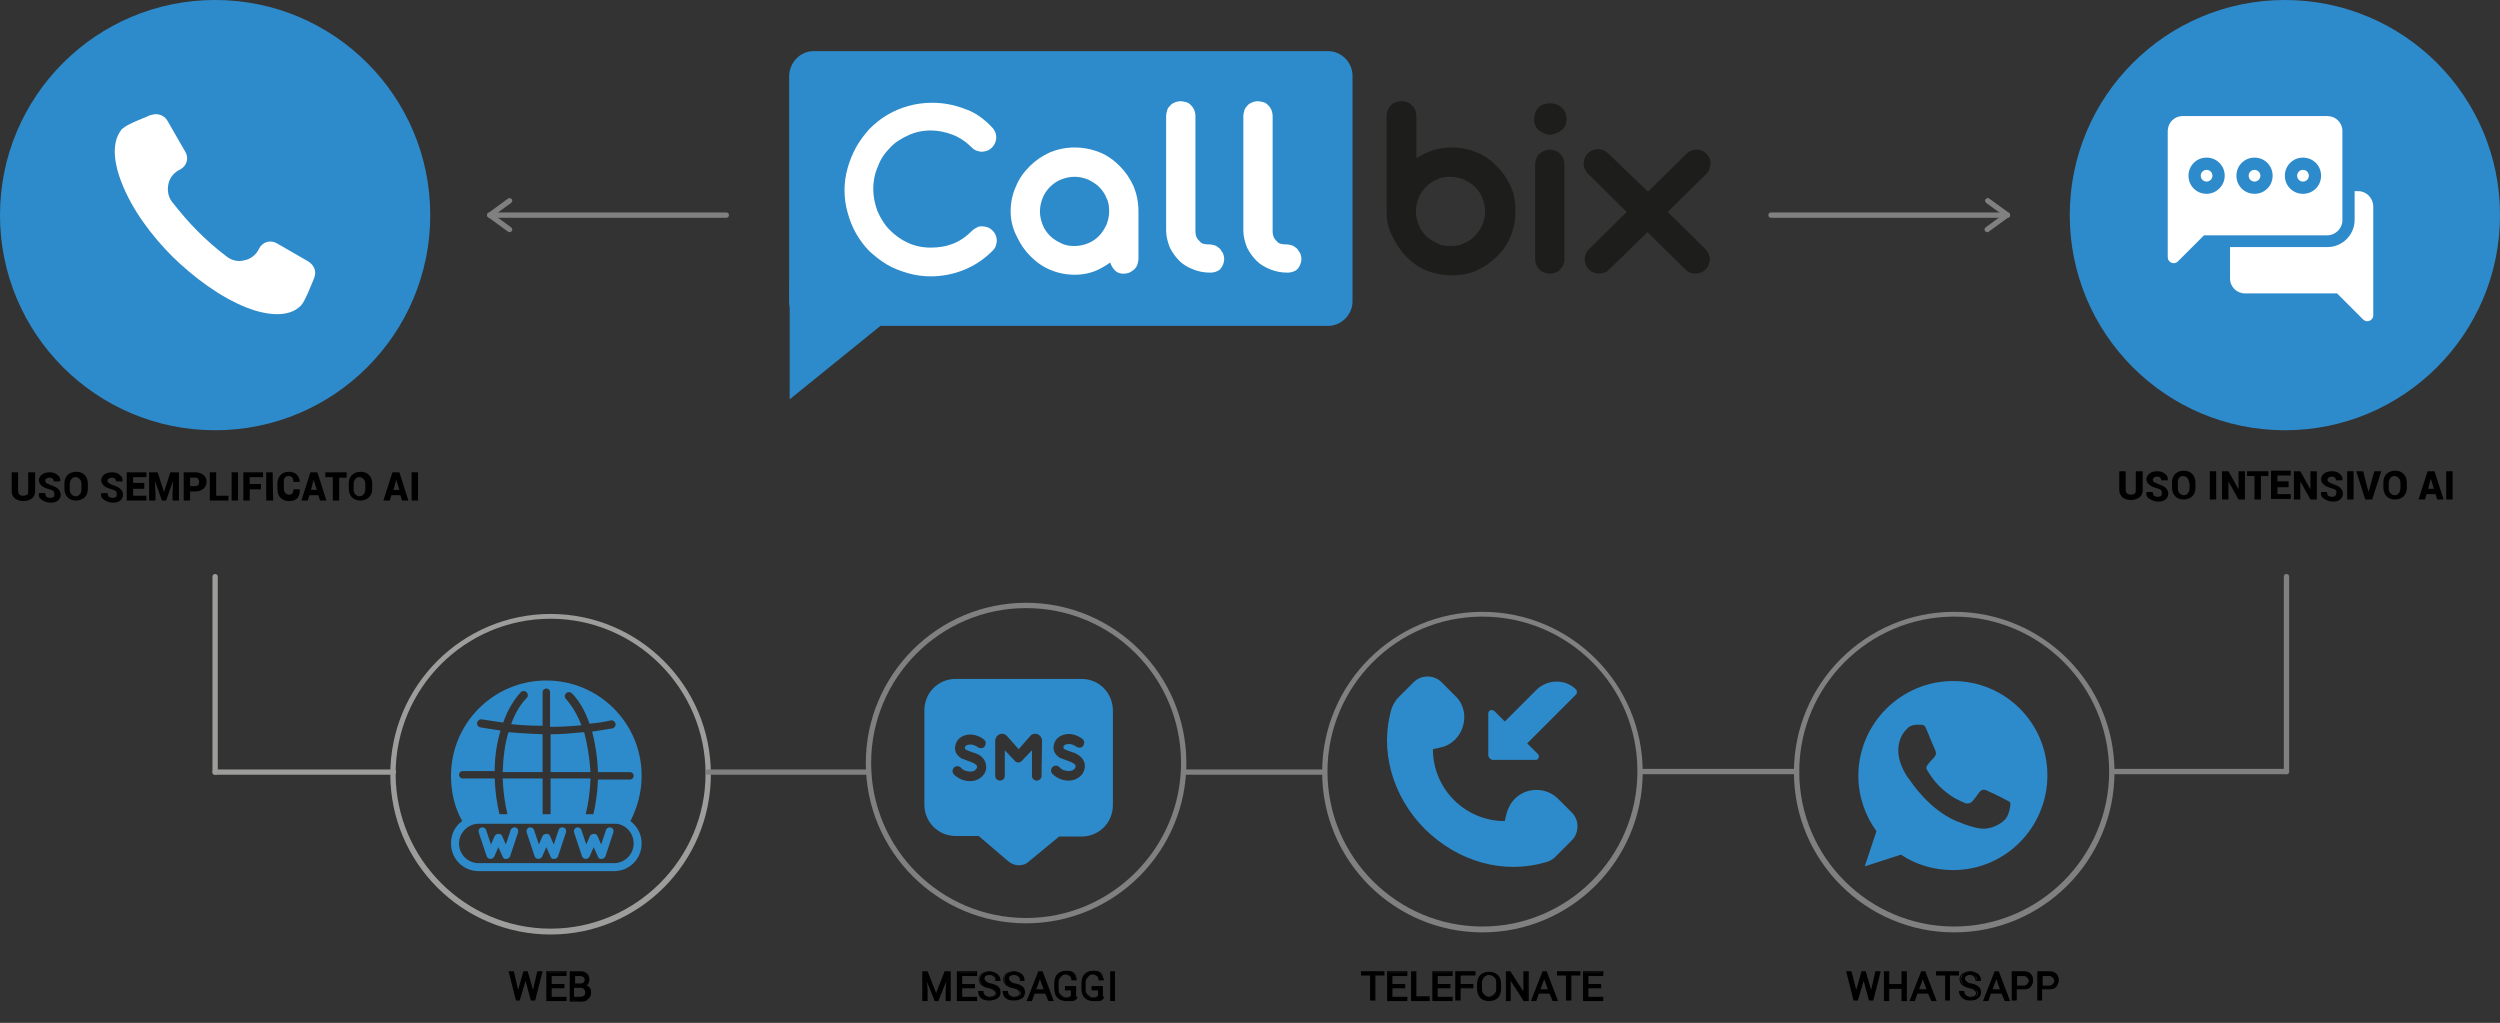 <svg xmlns="http://www.w3.org/2000/svg" xmlns:xlink="http://www.w3.org/1999/xlink" id="Livello_1" x="0px" y="0px" viewBox="0 0 469.5 192.1" style="enable-background:new 0 0 469.5 192.1;" xml:space="preserve"><rect x="0" y="0" width="469.5" height="192.1" fill="#333333" stroke="none"/><style type="text/css">	.st0{fill:#2E8BCB;}	.st1{fill-rule:evenodd;clip-rule:evenodd;fill:#2E8BCB;}	.st2{fill-rule:evenodd;clip-rule:evenodd;fill:#FFFFFF;}	.st3{fill:#FFFFFF;}	.st4{fill-rule:evenodd;clip-rule:evenodd;fill:#2D8BCB;}	.st5{fill-rule:evenodd;clip-rule:evenodd;fill:#1D1E1B;}	.st6{fill:#808081;}	.st7{fill:#9D9D9C;}</style><g>	<g>		<g>			<g>				<path class="st0" d="M292.6,150c-2.2-2.2-5.9-2.2-8.1,0c-0.8,0.8-1.3,1.8-1.6,2.9l-0.3,1.3c-7.5,0-13.5-6.1-13.5-13.5l0,0     l1.3-0.3c4.4-0.8,6.2-6.6,2.9-9.7l-2.6-2.6c-1.4-1.4-3.8-1.4-5.2,0l-2.9,2.9c-0.5,0.5-0.9,1.2-1.2,1.9c-2.4,7.8,0,16.6,6.2,22.8     c6.2,6.1,14.7,8.6,22.8,6.2c0.7-0.2,1.4-0.6,1.9-1.2l2.9-2.9c1.4-1.4,1.4-3.8,0-5.2l0,0L292.6,150z"></path>			</g>		</g>		<g>			<g>				<path class="st0" d="M280.3,142.7h8.1c0.4,0,0.6-0.3,0.6-0.7c0-0.2-0.1-0.3-0.2-0.4l-2-2l9.2-9.2c0.2-0.3,0.2-0.6,0-0.9     c-2-2-5.3-2-7.4,0l-6,6l-2-2c-0.3-0.2-0.7-0.2-0.9,0c-0.1,0.1-0.2,0.3-0.2,0.4v8.1C279.7,142.4,280,142.7,280.3,142.7z"></path>			</g>		</g>	</g>	<g>		<g>			<g>				<g>					<path class="st0" d="M366.8,127.9L366.8,127.9c-9.8,0-17.8,8-17.8,17.8c0,3.9,1.3,7.5,3.4,10.4l-2.2,6.6l6.8-2.2      c2.8,1.9,6.2,2.9,9.8,2.9c9.8,0,17.7-8,17.7-17.8S376.6,127.9,366.8,127.9z M377.1,153c-0.4,1.2-2.1,2.2-3.5,2.5      c-0.9,0.2-2.1,0.4-6.2-1.3c-5.2-2.2-8.6-7.5-8.8-7.8c-0.3-0.3-2.1-2.8-2.1-5.4s1.3-3.8,1.8-4.3c0.4-0.4,1.1-0.6,1.8-0.6      c0.2,0,0.4,0,0.6,0c0.5,0,0.8,0.1,1.1,0.9c0.4,1,1.5,3.6,1.6,3.8c0.1,0.3,0.3,0.6,0.1,1c-0.2,0.4-0.3,0.5-0.6,0.8      c-0.3,0.3-0.5,0.5-0.8,0.9c-0.2,0.3-0.5,0.6-0.2,1.1s1.3,2.2,2.9,3.6c2,1.8,3.6,2.3,4.2,2.6c0.4,0.2,0.9,0.1,1.3-0.2      c0.4-0.4,0.9-1.1,1.4-1.8c0.4-0.5,0.8-0.6,1.3-0.4c0.5,0.2,3,1.4,3.5,1.7s0.9,0.4,1,0.6C377.6,150.7,377.6,151.8,377.1,153z"></path>				</g>			</g>		</g>	</g>	<g>		<g>			<g>				<circle class="st1" cx="40.4" cy="40.4" r="40.4"></circle>			</g>		</g>		<g>			<g>				<path class="st2" d="M59,52.2c-0.5,1.2-1.7,4.4-2.5,5.2c-1.2,1.2-2.8,1.6-4.4,1.6c-1.9,0-3.9-0.5-5.7-1.2     c-5.1-2-10.1-5.8-14-9.6c-3.9-3.9-7.6-8.8-9.6-14c-1.1-2.8-2.1-7-0.1-9.7c0.1-0.2,0.2-0.3,0.4-0.4c0.8-0.8,4.1-2,5.2-2.5h0.1     c1.1-0.4,2.4,0,3,1l3.4,5.9c0.7,1.2,0.3,2.6-0.9,3.3L33.5,32c-1,0.6-1.7,1.5-1.9,2.7c-0.2,1.1,0,2.3,0.7,3.2     c1.5,1.9,3.1,3.8,4.8,5.5s3.5,3.3,5.5,4.8c0.9,0.7,2.1,1,3.2,0.7c1.2-0.2,2.1-0.9,2.7-1.9l0.2-0.4c0.7-1.2,2.1-1.6,3.3-0.9l0,0     l5.9,3.4C59,49.8,59.5,51,59,52.2L59,52.2L59,52.2z"></path>			</g>		</g>	</g>	<g>		<g>			<path class="st0" d="M203.1,127.5h-23.6c-3.3,0-5.9,2.6-5.9,5.9v17.7c0,3.3,2.6,5.9,5.9,5.9h4.3l5.5,4.7c0.6,0.5,1.3,0.8,2,0.8    s1.4-0.2,1.9-0.7l5.7-4.7h4.2c3.3,0,5.9-2.6,5.9-5.9v-17.7C209,130.1,206.4,127.5,203.1,127.5z M185.2,144.4    c-0.2,1.3-1.5,2.3-3,2.3c-1.2,0-2.3-0.5-3.1-1.3l0,0c-0.3-0.4-0.3-0.9,0.1-1.3l0,0c0.4-0.3,0.9-0.3,1.3,0.1l0,0    c0.4,0.5,1.1,0.7,1.8,0.7s1.1-0.4,1.2-0.8c0.1-0.5-0.7-0.8-0.9-0.9c-1.1-0.4-2.1-0.8-2.1-0.8c-0.9-0.6-1.3-1.4-1.1-2.3    c0.1-0.9,0.8-1.7,1.8-2c1.9-0.6,3.5,0.7,3.6,0.8l0,0c0.4,0.3,0.4,0.9,0.1,1.3l0,0c-0.3,0.4-0.9,0.4-1.3,0.1c0,0-0.9-0.7-1.9-0.4    c-0.4,0.1-0.5,0.4-0.5,0.5s0,0.3,0.2,0.4c0,0,0.9,0.4,1.9,0.7C184.9,142.1,185.3,143.4,185.2,144.4L185.2,144.4z M195.6,145.7    c0,0.5-0.4,0.9-0.9,0.9l0,0c-0.5,0-0.9-0.4-0.9-0.9v-4.8l-1.9,2c-0.4,0.4-1,0.4-1.3,0l-1.9-2v4.8c0,0.5-0.4,0.9-0.9,0.9    s-0.9-0.4-0.9-0.9v-6.6c0-0.7,0.6-1.3,1.3-1.3c0.4,0,0.7,0.2,0.9,0.4l2.2,2.5l2.2-2.5c0.2-0.3,0.6-0.4,0.9-0.4    c0.7,0,1.3,0.6,1.3,1.3L195.6,145.7L195.6,145.7z M203.7,144.3c-0.2,1.3-1.5,2.3-3,2.3c-1.2,0-2.3-0.5-3.1-1.3l0,0    c-0.3-0.4-0.3-0.9,0.1-1.3l0,0c0.4-0.3,0.9-0.3,1.3,0.1l0,0c0.4,0.5,1.1,0.7,1.8,0.7s1.1-0.4,1.2-0.8c0.1-0.5-0.7-0.8-0.9-0.9    c-1.1-0.4-2.1-0.8-2.1-0.8c-0.9-0.6-1.3-1.4-1.1-2.3c0.1-0.9,0.8-1.7,1.8-2c1.9-0.6,3.5,0.7,3.6,0.8l0,0c0.4,0.3,0.4,0.9,0.1,1.3    l0,0c-0.3,0.4-0.9,0.4-1.3,0.1c0,0-0.9-0.7-1.9-0.4c-0.4,0.1-0.5,0.4-0.5,0.5s0,0.3,0.2,0.4c0,0,0.9,0.4,1.9,0.7    C203.5,142.1,203.9,143.4,203.7,144.3L203.7,144.3z"></path>		</g>	</g>	<g transform="translate(-2832 -152)">		<g>			<g>				<path class="st1" d="M2918.8,306.2c-1.4-2.5-2.1-5.4-2.1-8.5c0-9.9,8-17.9,17.9-17.9s17.9,8,17.9,17.9c0,3.1-0.8,5.9-2.1,8.5     c1.3,1,2.1,2.5,2.1,4.2c0,2.9-2.3,5.2-5.2,5.2c-6.6,0-18.8,0-25.4,0c-2.9,0-5.2-2.3-5.2-5.2     C2916.7,308.6,2917.5,307.1,2918.8,306.2z M2951,310.4c0,2.1-1.7,3.7-3.7,3.7h-25.4c-2.1,0-3.7-1.7-3.7-3.7s1.7-3.7,3.7-3.7     h25.4C2949.3,306.6,2951,308.3,2951,310.4z M2945.8,307.9l-0.9,2.7l-0.7-1.6c-0.1-0.3-0.4-0.4-0.7-0.4s-0.6,0.2-0.7,0.4     l-0.7,1.6l-0.9-2.7c-0.1-0.4-0.6-0.6-0.9-0.5c-0.4,0.1-0.6,0.6-0.5,0.9l1.5,4.5c0.1,0.3,0.4,0.5,0.7,0.5s0.6-0.2,0.7-0.4     l0.8-1.8l0.8,1.8c0.1,0.3,0.4,0.5,0.7,0.4c0.3,0,0.6-0.2,0.7-0.5l1.5-4.5c0.1-0.4-0.1-0.8-0.5-0.9     C2946.4,307.3,2945.9,307.5,2945.8,307.9L2945.8,307.9z M2927.9,307.9l-0.9,2.7l-0.7-1.6c-0.1-0.3-0.4-0.4-0.7-0.4     s-0.6,0.2-0.7,0.4l-0.7,1.6l-0.9-2.7c-0.1-0.4-0.6-0.6-0.9-0.5c-0.4,0.1-0.6,0.6-0.5,0.9l1.5,4.5c0.1,0.3,0.4,0.5,0.7,0.5     s0.6-0.2,0.7-0.4l0.8-1.8l0.8,1.8c0.1,0.3,0.4,0.5,0.7,0.4c0.3,0,0.6-0.2,0.7-0.5l1.5-4.5c0.1-0.4-0.1-0.8-0.5-0.9     C2928.5,307.3,2928,307.5,2927.9,307.9L2927.9,307.9z M2936.9,307.9l-0.9,2.7l-0.7-1.6c-0.1-0.3-0.4-0.4-0.7-0.4     s-0.6,0.2-0.7,0.4l-0.7,1.6l-0.9-2.7c-0.1-0.4-0.6-0.6-0.9-0.5c-0.4,0.1-0.6,0.6-0.5,0.9l1.5,4.5c0.1,0.3,0.4,0.5,0.7,0.5     s0.6-0.2,0.7-0.4l0.8-1.8l0.8,1.8c0.1,0.3,0.4,0.5,0.7,0.4c0.3,0,0.6-0.2,0.7-0.5l1.5-4.5c0.1-0.4-0.1-0.8-0.5-0.9     C2937.4,307.3,2937,307.5,2936.9,307.9L2936.9,307.9z M2943.4,305.1c0.5-2.1,0.8-4.3,0.9-6.7h6c0.4,0,0.7-0.3,0.7-0.7     s-0.3-0.7-0.7-0.7h-6c-0.1-2.8-0.5-5.4-1.1-7.6c1.3-0.2,2.5-0.4,3.8-0.6c0.4-0.1,0.7-0.5,0.6-0.9c-0.1-0.4-0.5-0.7-0.9-0.6     c-1.3,0.3-2.7,0.5-4,0.6c-0.8-2.4-2-4.4-3.3-5.7c-0.3-0.3-0.8-0.3-1.1,0s-0.3,0.8,0,1.1c1.1,1.2,2.1,2.9,2.9,4.9     c-2,0.2-3.9,0.3-5.9,0.3V282c0-0.4-0.3-0.7-0.7-0.7s-0.7,0.3-0.7,0.7v6.3c-2,0-3.9-0.1-5.9-0.3c0.7-2,1.7-3.7,2.9-4.9     c0.3-0.3,0.3-0.8,0-1.1c-0.3-0.3-0.8-0.3-1.1,0c-1.3,1.4-2.5,3.4-3.3,5.7c-1.3-0.2-2.7-0.4-4-0.6c-0.4-0.1-0.8,0.2-0.9,0.6     c-0.1,0.4,0.2,0.8,0.6,0.9c1.3,0.2,2.5,0.4,3.8,0.6c-0.7,2.3-1.1,4.9-1.1,7.6h-6c-0.4,0-0.7,0.3-0.7,0.7c0,0.4,0.3,0.7,0.7,0.7     h6c0.1,2.4,0.4,4.7,0.9,6.7h1.5c-0.5-2-0.8-4.3-0.9-6.7h7.5v6.7h1.5v-6.7h7.5c-0.1,2.4-0.4,4.7-0.9,6.7h1.4V305.1z      M2941.7,289.5c-2.1,0.2-4.2,0.4-6.3,0.4v7.1h7.5C2942.7,294.2,2942.3,291.7,2941.7,289.5z M2927.5,289.5     c-0.7,2.2-1,4.8-1.1,7.5h7.5v-7.1C2931.7,289.8,2929.6,289.7,2927.5,289.5z"></path>			</g>		</g>	</g>	<g>		<g>			<g>				<circle class="st1" cx="429.1" cy="40.4" r="40.4"></circle>			</g>		</g>		<g>			<g>				<g>					<circle class="st3" cx="423.4" cy="33" r="1.1"></circle>				</g>			</g>			<g>				<g>					<circle class="st3" cx="414.4" cy="33" r="1.1"></circle>				</g>			</g>			<g>				<g>					<circle class="st3" cx="432.5" cy="33" r="1.1"></circle>				</g>			</g>			<g>				<g>					<path class="st3" d="M439.9,41.4V24.6c0-1.6-1.3-2.8-2.8-2.8h-27.2c-1.6,0-2.8,1.3-2.8,2.8v23.7c0,1,1.2,1.5,1.9,0.8l4.9-4.9      H437C438.6,44.2,439.9,42.9,439.9,41.4z M414.4,36.4c-1.9,0-3.4-1.5-3.4-3.4c0-1.9,1.5-3.4,3.4-3.4s3.4,1.5,3.4,3.4      C417.8,34.9,416.2,36.4,414.4,36.4z M423.4,36.4c-1.9,0-3.4-1.5-3.4-3.4c0-1.9,1.5-3.4,3.4-3.4s3.4,1.5,3.4,3.4      C426.8,34.9,425.3,36.4,423.4,36.4z M432.5,36.4c-1.9,0-3.4-1.5-3.4-3.4c0-1.9,1.5-3.4,3.4-3.4s3.4,1.5,3.4,3.4      C435.9,34.9,434.4,36.4,432.5,36.4z"></path>				</g>			</g>			<g>				<g>					<path class="st3" d="M442.9,35.9h-0.7v5.4c0,2.8-2.3,5.1-5.1,5.1h-18.3v5.9c0,1.6,1.3,2.8,2.8,2.8h17.3l4.9,4.9      c0.7,0.7,1.9,0.2,1.9-0.8V38.8C445.7,37.2,444.4,35.9,442.9,35.9L442.9,35.9z"></path>				</g>			</g>		</g>	</g>	<g>		<g>			<g>				<path class="st4" d="M152.8,9.6h96.6c2.5,0,4.6,2.1,4.6,4.6v42.4c0,2.5-2.1,4.6-4.6,4.6h-96.6c-2.5,0-4.6-2.1-4.6-4.6V14.2     C148.3,11.7,150.3,9.6,152.8,9.6z"></path>			</g>		</g>		<g>			<g>				<polygon class="st4" points="148.3,53.4 148.3,75 173,55     "></polygon>			</g>		</g>		<g>			<g>				<g>					<path class="st3" d="M186.3,23.9c0.5,0.5,0.8,1.2,0.8,1.9s-0.3,1.4-0.8,1.9c-0.3,0.3-0.6,0.5-0.9,0.6c-0.3,0.1-0.7,0.2-1,0.2      s-0.7-0.1-1-0.2s-0.6-0.3-0.9-0.6c-1.1-1.1-2.3-1.9-3.6-2.4s-2.7-0.8-4.1-0.8c-1.5,0-2.9,0.3-4.2,0.9s-2.5,1.3-3.4,2.3      c-1,1-1.8,2.1-2.3,3.5c-0.6,1.3-0.9,2.8-0.9,4.3s0.3,2.8,0.8,4.2c0.6,1.3,1.3,2.5,2.3,3.5s2.1,1.8,3.4,2.4      c1.3,0.6,2.7,0.9,4.3,0.9c1.5,0,2.8-0.2,4.1-0.7s2.5-1.3,3.7-2.5c0.3-0.3,0.6-0.4,0.9-0.6s0.7-0.2,1-0.2s0.7,0.1,1,0.2      c0.3,0.1,0.6,0.3,0.9,0.6s0.5,0.6,0.6,0.9c0.1,0.3,0.2,0.7,0.2,1s-0.1,0.7-0.2,1c-0.1,0.3-0.3,0.6-0.6,0.9      c-1.6,1.6-3.4,2.8-5.4,3.6s-4.1,1.2-6.2,1.2c-1.5,0-2.9-0.2-4.3-0.6c-1.4-0.4-2.7-0.9-3.9-1.6c-1.2-0.7-2.3-1.6-3.3-2.5      c-1-1-1.8-2.1-2.5-3.3s-1.2-2.5-1.6-3.9c-0.4-1.4-0.6-2.8-0.6-4.3c0-1.4,0.2-2.8,0.6-4.2c0.4-1.4,0.9-2.6,1.6-3.9      c0.7-1.2,1.5-2.3,2.5-3.4c1-1,2.1-1.9,3.3-2.6s2.5-1.3,4-1.7c1.4-0.4,2.9-0.6,4.5-0.6c2.1,0,4.2,0.4,6.2,1.2      C182.9,21,184.7,22.2,186.3,23.9z"></path>				</g>			</g>			<g>				<g>					<path class="st3" d="M189.8,39.7c0-1.6,0.3-3.2,1-4.7c0.6-1.5,1.5-2.7,2.6-3.8c1.1-1.1,2.3-1.9,3.8-2.6c1.5-0.6,3-0.9,4.6-0.9      s3.2,0.3,4.7,0.9s2.7,1.5,3.8,2.6c1.1,1.1,1.9,2.3,2.6,3.8c0.6,1.5,0.9,3,0.9,4.7v8.9c0,0.4-0.1,0.7-0.2,1.1      c-0.1,0.3-0.3,0.6-0.6,0.9c-0.3,0.3-0.6,0.4-0.9,0.6c-0.3,0.1-0.7,0.2-1.1,0.2c-0.7,0-1.2-0.2-1.6-0.6      c-0.4-0.4-0.7-0.9-0.9-1.5c-1,0.7-2,1.3-3.1,1.7s-2.3,0.6-3.5,0.6c-1.6,0-3.2-0.3-4.6-0.9c-1.5-0.6-2.7-1.5-3.8-2.6      s-1.9-2.3-2.6-3.8C190.2,42.9,189.8,41.4,189.8,39.7z M195.3,39.7c0,0.9,0.2,1.7,0.5,2.5s0.8,1.5,1.4,2.1      c0.6,0.6,1.3,1,2.1,1.4s1.6,0.5,2.5,0.5s1.8-0.2,2.5-0.5c0.8-0.3,1.5-0.8,2.1-1.4c0.6-0.6,1-1.3,1.4-2.1      c0.3-0.8,0.5-1.6,0.5-2.5s-0.1-1.8-0.5-2.5c-0.3-0.8-0.8-1.5-1.4-2.1c-0.6-0.6-1.3-1-2.1-1.4c-0.8-0.3-1.6-0.5-2.5-0.5      s-1.7,0.2-2.5,0.5s-1.5,0.8-2.1,1.4c-0.6,0.6-1.1,1.3-1.4,2.1C195.5,38,195.3,38.8,195.3,39.7z"></path>				</g>			</g>			<g>				<g>					<path class="st3" d="M227.1,45.9c0.4,0,0.7,0.1,1.1,0.2c0.3,0.1,0.6,0.4,0.9,0.6c0.2,0.3,0.4,0.6,0.6,0.9      c0.1,0.3,0.2,0.7,0.2,1c0,0.8-0.3,1.4-0.7,1.9c-0.5,0.5-1.2,0.7-1.9,0.7c-1.2,0-2.2-0.2-3.2-0.6c-1-0.4-1.9-0.9-2.6-1.6      s-1.3-1.5-1.8-2.5c-0.4-1-0.7-2.1-0.7-3.2v-0.2V21.8c0-0.4,0.1-0.7,0.2-1.1s0.3-0.6,0.6-0.9c0.2-0.3,0.5-0.4,0.9-0.6      c0.3-0.1,0.7-0.2,1-0.2s0.7,0.1,1.1,0.2c0.4,0.1,0.6,0.3,0.9,0.6c0.3,0.3,0.4,0.5,0.6,0.9c0.1,0.3,0.2,0.7,0.2,1.1v21.6      c0,0.9,0.3,1.5,0.8,1.9C225.6,45.8,226.3,45.9,227.1,45.9z"></path>				</g>			</g>			<g>				<g>					<path class="st3" d="M241.6,45.9c0.4,0,0.7,0.1,1.1,0.2c0.3,0.1,0.6,0.4,0.9,0.6c0.2,0.3,0.4,0.6,0.6,0.9      c0.1,0.3,0.2,0.7,0.2,1c0,0.8-0.3,1.4-0.7,1.9c-0.5,0.5-1.2,0.7-1.9,0.7c-1.2,0-2.2-0.2-3.2-0.6c-1-0.4-1.9-0.9-2.6-1.6      s-1.3-1.5-1.8-2.5c-0.4-1-0.7-2.1-0.7-3.2v-0.2V21.8c0-0.4,0.1-0.7,0.2-1.1c0.1-0.3,0.3-0.6,0.6-0.9c0.2-0.3,0.5-0.4,0.9-0.6      c0.3-0.1,0.7-0.2,1-0.2s0.7,0.1,1.1,0.2c0.4,0.1,0.6,0.3,0.9,0.6c0.3,0.3,0.4,0.5,0.6,0.9c0.1,0.3,0.2,0.7,0.2,1.1v21.6      c0,0.9,0.3,1.5,0.8,1.9C240.1,45.8,240.8,45.9,241.6,45.9z"></path>				</g>			</g>		</g>		<g>			<g>				<path class="st5" d="M260.4,39.7V21.8c0-0.4,0.1-0.8,0.2-1.1s0.3-0.6,0.6-0.9c0.2-0.3,0.5-0.5,0.9-0.6c0.3-0.1,0.7-0.2,1.1-0.2     s0.7,0.1,1.1,0.2c0.3,0.1,0.6,0.3,0.9,0.6c0.3,0.3,0.4,0.6,0.6,0.9c0.1,0.3,0.2,0.7,0.2,1.1v7.9c1-0.6,2-1.1,3.1-1.5     c1.1-0.3,2.2-0.5,3.5-0.5c1.7,0,3.2,0.3,4.7,0.9s2.7,1.5,3.8,2.6c1.1,1.1,1.9,2.3,2.6,3.8s0.9,3,0.9,4.7c0,1.6-0.3,3.2-0.9,4.7     s-1.5,2.7-2.6,3.8s-2.3,1.9-3.8,2.6s-3,0.9-4.7,0.9c-1.6,0-3.2-0.3-4.7-0.9c-1.5-0.6-2.7-1.5-3.8-2.6c-1.1-1.1-1.9-2.4-2.6-3.8     C260.7,42.9,260.4,41.4,260.4,39.7L260.4,39.7L260.4,39.7z M265.9,39.7c0,0.9,0.2,1.7,0.5,2.5s0.8,1.5,1.4,2.1s1.3,1,2.1,1.4     c0.8,0.4,1.6,0.5,2.5,0.5s1.8-0.1,2.5-0.5c0.8-0.3,1.5-0.8,2.1-1.4c0.6-0.6,1-1.3,1.4-2.1c0.3-0.8,0.5-1.6,0.5-2.5     s-0.2-1.8-0.5-2.5c-0.3-0.8-0.8-1.5-1.4-2.1s-1.3-1-2.1-1.4c-0.8-0.3-1.6-0.5-2.5-0.5s-1.8,0.1-2.5,0.5     c-0.8,0.3-1.5,0.8-2.1,1.4c-0.6,0.6-1.1,1.3-1.4,2.1S265.9,38.8,265.9,39.7L265.9,39.7z M288.1,22.4c0-0.4,0.1-0.8,0.2-1.2     c0.1-0.4,0.4-0.7,0.6-1c0.3-0.3,0.6-0.5,1-0.6s0.7-0.2,1.2-0.2s0.8,0.1,1.2,0.2s0.7,0.4,1,0.6c0.3,0.3,0.5,0.6,0.7,1     c0.1,0.4,0.2,0.7,0.2,1.2c0,0.4-0.1,0.8-0.2,1.1s-0.4,0.7-0.7,0.9c-0.3,0.3-0.6,0.5-1,0.6s-0.7,0.3-1.2,0.3s-0.8-0.1-1.2-0.3     s-0.7-0.4-1-0.6c-0.3-0.3-0.5-0.6-0.6-0.9S288.1,22.9,288.1,22.4L288.1,22.4z M293.8,48.7c0,0.4-0.1,0.7-0.2,1s-0.3,0.6-0.6,0.9     c-0.2,0.3-0.5,0.4-0.9,0.6c-0.3,0.1-0.7,0.2-1,0.2s-0.7-0.1-1.1-0.2c-0.3-0.1-0.6-0.3-0.9-0.6s-0.4-0.5-0.6-0.9     c-0.1-0.3-0.2-0.7-0.2-1V30.8c0-0.4,0.1-0.7,0.2-1s0.3-0.6,0.6-0.9c0.3-0.3,0.6-0.4,0.9-0.6c0.3-0.1,0.7-0.2,1.1-0.2     s0.7,0.1,1,0.2s0.6,0.3,0.9,0.6c0.2,0.3,0.4,0.5,0.6,0.9c0.1,0.3,0.2,0.7,0.2,1V48.7L293.8,48.7z M309.5,36l7.2-7.1     c0.3-0.3,0.6-0.5,0.9-0.6s0.7-0.2,1-0.2s0.7,0,1,0.2c0.3,0.1,0.6,0.3,0.9,0.6c0.3,0.3,0.4,0.6,0.6,0.9c0.1,0.3,0.2,0.7,0.1,1     c0,0.3-0.1,0.7-0.2,1s-0.3,0.6-0.6,0.9l-7.2,7.1l7.1,7c0.3,0.3,0.4,0.6,0.6,0.9c0.1,0.3,0.2,0.7,0.2,1s-0.1,0.7-0.2,1     s-0.3,0.6-0.6,0.9c-0.3,0.3-0.6,0.5-0.9,0.6s-0.7,0.2-1,0.2s-0.7-0.1-1-0.2c-0.3-0.1-0.6-0.3-0.9-0.6l-7.1-7l-7.2,7     c-0.3,0.3-0.5,0.5-0.9,0.6c-0.3,0.1-0.7,0.2-1,0.2s-0.7-0.1-1-0.2c-0.3-0.1-0.6-0.3-0.9-0.6s-0.5-0.6-0.6-0.9     c-0.1-0.3-0.2-0.7-0.2-1s0.1-0.7,0.2-1s0.3-0.6,0.6-0.9l7.1-7l-7.3-7.2c-0.3-0.3-0.4-0.6-0.6-0.9c-0.1-0.3-0.2-0.7-0.2-1     s0.1-0.7,0.2-1s0.3-0.6,0.6-0.9c0.3-0.3,0.6-0.5,0.9-0.6s0.7-0.2,1-0.2s0.7,0.1,1,0.2s0.6,0.3,0.9,0.6L309.5,36z"></path>			</g>		</g>		<g>			<g>				<g>					<path class="st6" d="M377,40.9h-44.4c-0.3,0-0.5-0.2-0.5-0.5s0.2-0.5,0.5-0.5H377c0.3,0,0.5,0.2,0.5,0.5S377.2,40.9,377,40.9z"></path>				</g>			</g>			<g>				<g>					<path class="st6" d="M373.2,43.6c-0.2,0-0.3-0.1-0.4-0.2c-0.2-0.2-0.1-0.5,0.1-0.7l3.7-2.7c0.2-0.2,0.5-0.1,0.7,0.1      s0.1,0.5-0.1,0.7l-3.7,2.7C373.4,43.6,373.3,43.6,373.2,43.6z"></path>				</g>			</g>			<g>				<g>					<path class="st6" d="M377,40.9c-0.1,0-0.2,0-0.3-0.1l-3.7-2.7c-0.2-0.2-0.3-0.5-0.1-0.7c0.2-0.2,0.5-0.3,0.7-0.1l3.7,2.7      c0.2,0.2,0.3,0.5,0.1,0.7C377.3,40.8,377.1,40.9,377,40.9z"></path>				</g>			</g>		</g>		<g>			<g>				<g>					<path class="st6" d="M136.4,40.9H92c-0.3,0-0.5-0.2-0.5-0.5s0.2-0.5,0.5-0.5h44.4c0.3,0,0.5,0.2,0.5,0.5S136.7,40.9,136.4,40.9      z"></path>				</g>			</g>			<g>				<g>					<path class="st6" d="M92,40.9c-0.2,0-0.3-0.1-0.4-0.2c-0.2-0.2-0.1-0.5,0.1-0.7l3.7-2.7c0.2-0.2,0.5-0.1,0.7,0.1      c0.2,0.2,0.1,0.5-0.1,0.7l-3.7,2.7C92.2,40.9,92.1,40.9,92,40.9z"></path>				</g>			</g>			<g>				<g>					<path class="st6" d="M95.7,43.6c-0.1,0-0.2,0-0.3-0.1l-3.7-2.7c-0.2-0.2-0.3-0.5-0.1-0.7c0.2-0.2,0.5-0.3,0.7-0.1l3.7,2.7      c0.2,0.2,0.3,0.5,0.1,0.7C96,43.5,95.9,43.6,95.7,43.6z"></path>				</g>			</g>		</g>	</g>	<g>		<g>			<path class="st7" d="M103.4,175.5c-16.6,0-30.1-13.5-30.1-30.1s13.5-30.1,30.1-30.1s30.1,13.5,30.1,30.1S120,175.5,103.4,175.5z     M103.4,116.2c-16.1,0-29.1,13.1-29.1,29.1s13.1,29.1,29.1,29.1s29.1-13.1,29.1-29.1S119.4,116.2,103.4,116.2z"></path>		</g>	</g>	<g>		<g>			<path class="st6" d="M278.4,175.1c-16.6,0-30.1-13.5-30.1-30.1s13.5-30.1,30.1-30.1s30.1,13.5,30.1,30.1S295,175.1,278.4,175.1z     M278.4,115.8c-16.1,0-29.1,13.1-29.1,29.1c0,16.1,13.1,29.1,29.1,29.1s29.1-13.1,29.1-29.1C307.6,128.9,294.5,115.8,278.4,115.8    z"></path>		</g>	</g>	<g>		<g>			<path class="st6" d="M192.7,173.4c-16.6,0-30.1-13.5-30.1-30.1s13.5-30.1,30.1-30.1s30.1,13.5,30.1,30.1S209.3,173.4,192.7,173.4    z M192.7,114.2c-16.1,0-29.1,13.1-29.1,29.1c0,16.1,13.1,29.1,29.1,29.1s29.1-13.1,29.1-29.1    C221.8,127.2,208.8,114.2,192.7,114.2z"></path>		</g>	</g>	<g>		<g>			<path class="st6" d="M367,175.1c-16.6,0-30.1-13.5-30.1-30.1s13.5-30.1,30.1-30.1s30.1,13.5,30.1,30.1S383.6,175.1,367,175.1z     M367,115.8c-16.1,0-29.1,13.1-29.1,29.1C337.9,161,351,174,367,174s29.1-13.1,29.1-29.1S383.1,115.8,367,115.8z"></path>		</g>	</g>	<g>		<g>			<path d="M6.6,88.7v3.5c0,0.6-0.2,1.1-0.6,1.4s-0.9,0.5-1.6,0.5s-1.2-0.2-1.6-0.5s-0.6-0.8-0.6-1.4v-3.5h1.2v3.5    c0,0.3,0.1,0.6,0.3,0.7c0.2,0.2,0.4,0.2,0.7,0.2c0.3,0,0.5-0.1,0.7-0.2s0.2-0.4,0.2-0.7v-3.5H6.6z"></path>		</g>		<g>			<path d="M10.2,92.6c0-0.2-0.1-0.3-0.2-0.4S9.7,92,9.3,91.9c-0.7-0.2-1.2-0.4-1.5-0.7s-0.5-0.6-0.5-1s0.2-0.8,0.6-1.1    s0.9-0.4,1.5-0.4s1.1,0.2,1.4,0.5c0.4,0.3,0.6,0.7,0.5,1.2l0,0h-1.2c0-0.2-0.1-0.4-0.2-0.5s-0.3-0.2-0.6-0.2    c-0.2,0-0.4,0.1-0.6,0.2s-0.2,0.2-0.2,0.4c0,0.2,0.1,0.3,0.2,0.4s0.4,0.2,0.8,0.4c0.6,0.2,1.1,0.4,1.4,0.7s0.5,0.6,0.5,1.1    s-0.2,0.8-0.5,1.1c-0.4,0.3-0.8,0.4-1.4,0.4s-1.1-0.2-1.6-0.5s-0.7-0.7-0.6-1.3l0,0h1.2c0,0.3,0.1,0.5,0.2,0.7    c0.2,0.1,0.4,0.2,0.8,0.2c0.3,0,0.4-0.1,0.6-0.2S10.2,92.8,10.2,92.6z"></path>		</g>		<g>			<path d="M16.5,91.8c0,0.7-0.2,1.2-0.6,1.6s-1,0.6-1.6,0.6c-0.7,0-1.2-0.2-1.6-0.6s-0.6-1-0.6-1.6v-1c0-0.7,0.2-1.2,0.6-1.6    s1-0.6,1.6-0.6c0.7,0,1.2,0.2,1.6,0.6s0.6,1,0.6,1.6V91.8z M15.3,90.9c0-0.4-0.1-0.7-0.3-0.9c-0.2-0.2-0.4-0.4-0.8-0.4    c-0.3,0-0.6,0.1-0.8,0.4c-0.2,0.2-0.3,0.6-0.3,0.9v1c0,0.4,0.1,0.7,0.3,0.9c0.2,0.2,0.4,0.4,0.8,0.4c0.3,0,0.6-0.1,0.8-0.4    c0.2-0.2,0.3-0.6,0.3-0.9V90.9z"></path>		</g>		<g>			<path d="M21.9,92.6c0-0.2-0.1-0.3-0.2-0.4S21.4,92,21,91.9c-0.7-0.2-1.2-0.4-1.5-0.7s-0.5-0.6-0.5-1s0.2-0.8,0.6-1.1    s0.9-0.4,1.5-0.4s1.1,0.2,1.4,0.5c0.4,0.3,0.6,0.7,0.5,1.2l0,0h-1.2c0-0.2-0.1-0.4-0.2-0.5s-0.3-0.2-0.6-0.2    c-0.2,0-0.4,0.1-0.6,0.2s-0.2,0.2-0.2,0.4c0,0.2,0.1,0.3,0.2,0.4s0.4,0.2,0.8,0.4c0.6,0.2,1.1,0.4,1.4,0.7s0.5,0.6,0.5,1.1    s-0.2,0.8-0.5,1.1c-0.4,0.3-0.8,0.4-1.4,0.4s-1.1-0.2-1.6-0.5s-0.7-0.7-0.6-1.3l0,0h1.2c0,0.3,0.1,0.5,0.2,0.7    c0.2,0.1,0.4,0.2,0.8,0.2c0.3,0,0.4-0.1,0.6-0.2S21.9,92.8,21.9,92.6z"></path>		</g>		<g>			<path d="M27.1,91.8H25v1.3h2.5V94h-3.7v-5.3h3.7v0.9H25v1.1h2.1V91.8z"></path>		</g>		<g>			<path d="M29.6,88.7l1.2,3.7l0,0l1.2-3.7h1.6V94h-1.2v-1.3l0.1-2.4l0,0L31.2,94h-0.8l-1.3-3.7l0,0l0.1,2.4V94H28v-5.3H29.6z"></path>		</g>		<g>			<path d="M35.7,92.2V94h-1.2v-5.3h2.2c0.6,0,1.1,0.2,1.5,0.5s0.6,0.7,0.6,1.3c0,0.5-0.2,0.9-0.6,1.3c-0.4,0.3-0.9,0.5-1.5,0.5h-1    V92.2z M35.7,91.3h0.9c0.3,0,0.5-0.1,0.6-0.2s0.2-0.3,0.2-0.6c0-0.2-0.1-0.4-0.2-0.6s-0.3-0.2-0.6-0.2h-0.9V91.3z"></path>		</g>		<g>			<path d="M40.6,93.1h2.3V94h-3.5v-5.3h1.2V93.1z"></path>		</g>		<g>			<path d="M44.7,94h-1.2v-5.3h1.2V94z"></path>		</g>		<g>			<path d="M49,91.9h-2.1V94h-1.2v-5.3h3.7v0.9h-2.5v1.3H49V91.9z"></path>		</g>		<g>			<path d="M51.3,94H50v-5.3h1.2L51.3,94L51.3,94z"></path>		</g>		<g>			<path d="M56.3,92.2L56.3,92.2c0,0.6-0.2,1.1-0.5,1.4s-0.8,0.5-1.5,0.5s-1.2-0.2-1.6-0.6s-0.6-0.9-0.6-1.6v-1.1    c0-0.6,0.2-1.2,0.6-1.6s0.9-0.6,1.5-0.6c0.7,0,1.2,0.2,1.5,0.5s0.6,0.8,0.6,1.4l0,0h-1.2c0-0.3-0.1-0.6-0.2-0.8    c-0.1-0.2-0.4-0.3-0.7-0.3c-0.3,0-0.5,0.1-0.7,0.3s-0.2,0.5-0.2,0.9v1.1c0,0.4,0.1,0.7,0.3,0.9c0.2,0.2,0.4,0.3,0.7,0.3    c0.3,0,0.5-0.1,0.6-0.2c0.1-0.2,0.2-0.4,0.2-0.8h1.2V92.2z"></path>		</g>		<g>			<path d="M59.8,93h-1.7l-0.3,1h-1.2l1.7-5.3h1.3l1.7,5.3h-1.2L59.8,93z M58.4,92h1.1l-0.6-1.9l0,0L58.4,92z"></path>		</g>		<g>			<path d="M65.1,89.7h-1.4V94h-1.2v-4.4h-1.4v-0.9h4V89.7z"></path>		</g>		<g>			<path d="M69.9,91.8c0,0.7-0.2,1.2-0.6,1.6s-1,0.6-1.6,0.6c-0.7,0-1.2-0.2-1.6-0.6s-0.6-1-0.6-1.6v-1c0-0.7,0.2-1.2,0.6-1.6    s1-0.6,1.6-0.6c0.7,0,1.2,0.2,1.6,0.6s0.6,1,0.6,1.6V91.8z M68.6,90.9c0-0.4-0.1-0.7-0.3-0.9c-0.2-0.2-0.4-0.4-0.8-0.4    c-0.3,0-0.6,0.1-0.8,0.4c-0.2,0.2-0.3,0.6-0.3,0.9v1c0,0.4,0.1,0.7,0.3,0.9c0.2,0.2,0.4,0.4,0.8,0.4c0.3,0,0.6-0.1,0.8-0.4    c0.2-0.2,0.3-0.6,0.3-0.9V90.9z"></path>		</g>		<g>			<path d="M75.2,93h-1.7l-0.3,1H72l1.7-5.3H75l1.7,5.3h-1.2L75.2,93z M73.9,92H75l-0.6-1.9l0,0L73.9,92z"></path>		</g>		<g>			<path d="M78.5,94h-1.2v-5.3h1.2V94z"></path>		</g>	</g>	<g>		<g>			<path d="M402.4,88.5V92c0,0.6-0.2,1.1-0.6,1.4c-0.4,0.3-0.9,0.5-1.6,0.5c-0.7,0-1.2-0.2-1.6-0.5c-0.4-0.4-0.6-0.8-0.6-1.4v-3.5    h1.2V92c0,0.3,0.1,0.6,0.3,0.7s0.4,0.2,0.7,0.2c0.3,0,0.5-0.1,0.7-0.2c0.2-0.2,0.2-0.4,0.2-0.7v-3.5H402.4z"></path>		</g>		<g>			<path d="M406,92.4c0-0.2-0.1-0.3-0.2-0.4c-0.1-0.1-0.3-0.2-0.7-0.3c-0.7-0.2-1.2-0.4-1.5-0.7c-0.3-0.2-0.5-0.6-0.5-1    s0.2-0.8,0.6-1.1c0.4-0.3,0.9-0.4,1.5-0.4c0.6,0,1.1,0.2,1.4,0.5c0.4,0.3,0.6,0.7,0.5,1.2l0,0h-1.2c0-0.2-0.1-0.4-0.2-0.5    c-0.1-0.1-0.3-0.2-0.6-0.2c-0.2,0-0.4,0.1-0.6,0.2c-0.1,0.1-0.2,0.2-0.2,0.4c0,0.2,0.1,0.3,0.2,0.4s0.4,0.2,0.8,0.4    c0.6,0.2,1.1,0.4,1.4,0.7c0.3,0.3,0.5,0.6,0.5,1.1s-0.2,0.8-0.5,1.1c-0.4,0.3-0.8,0.4-1.4,0.4s-1.1-0.2-1.6-0.5s-0.7-0.7-0.6-1.3    l0,0h1.2c0,0.3,0.1,0.5,0.2,0.7c0.2,0.1,0.4,0.2,0.8,0.2c0.3,0,0.4-0.1,0.6-0.2C406,92.7,406,92.6,406,92.4z"></path>		</g>		<g>			<path d="M412.3,91.6c0,0.7-0.2,1.2-0.6,1.6c-0.4,0.4-1,0.6-1.6,0.6c-0.7,0-1.2-0.2-1.6-0.6s-0.6-1-0.6-1.6v-1    c0-0.7,0.2-1.2,0.6-1.6s1-0.6,1.6-0.6c0.7,0,1.2,0.2,1.6,0.6c0.4,0.4,0.6,1,0.6,1.6V91.6z M411.1,90.7c0-0.4-0.1-0.7-0.3-0.9    c-0.2-0.2-0.4-0.4-0.8-0.4c-0.3,0-0.6,0.1-0.8,0.4c-0.2,0.3-0.2,0.5-0.2,0.9v1c0,0.4,0.1,0.7,0.3,0.9c0.2,0.2,0.4,0.4,0.8,0.4    c0.3,0,0.6-0.1,0.8-0.4c0.2-0.2,0.3-0.6,0.3-0.9v-1H411.1z"></path>		</g>		<g>			<path d="M416.2,93.8H415v-5.3h1.2V93.8z"></path>		</g>		<g>			<path d="M421.6,93.8h-1.2l-1.9-3.4l0,0v3.4h-1.2v-5.3h1.2l1.9,3.4l0,0v-3.4h1.2V93.8z"></path>		</g>		<g>			<path d="M426,89.4h-1.4v4.4h-1.2v-4.4H422v-0.9h4V89.4z"></path>		</g>		<g>			<path d="M429.8,91.5h-2.1v1.3h2.5v0.9h-3.7v-5.3h3.7v0.9h-2.5v1.1h2.1V91.5z"></path>		</g>		<g>			<path d="M435.1,93.8h-1.2l-1.9-3.4l0,0v3.4h-1.2v-5.3h1.2l1.9,3.4l0,0v-3.4h1.2C435.1,88.5,435.1,93.8,435.1,93.8z"></path>		</g>		<g>			<path d="M438.8,92.4c0-0.2-0.1-0.3-0.2-0.4s-0.3-0.2-0.7-0.3c-0.7-0.2-1.2-0.4-1.5-0.7c-0.3-0.2-0.5-0.6-0.5-1s0.2-0.8,0.6-1.1    c0.4-0.3,0.9-0.4,1.5-0.4s1.1,0.2,1.4,0.5c0.4,0.3,0.6,0.7,0.5,1.2l0,0h-1.2c0-0.2-0.1-0.4-0.2-0.5s-0.3-0.2-0.6-0.2    c-0.2,0-0.4,0.1-0.6,0.2c-0.1,0.1-0.2,0.2-0.2,0.4c0,0.2,0.1,0.3,0.2,0.4c0.1,0.1,0.4,0.2,0.8,0.4c0.6,0.2,1.1,0.4,1.4,0.7    s0.5,0.6,0.5,1.1s-0.2,0.8-0.5,1.1c-0.4,0.3-0.8,0.4-1.4,0.4s-1.1-0.2-1.6-0.5s-0.7-0.7-0.6-1.3l0,0h1.1c0,0.3,0.1,0.5,0.2,0.7    c0.2,0.1,0.4,0.2,0.8,0.2c0.3,0,0.4-0.1,0.6-0.2C438.7,92.7,438.8,92.6,438.8,92.4z"></path>		</g>		<g>			<path d="M442,93.8h-1.2v-5.3h1.2V93.8z"></path>		</g>		<g>			<path d="M444.8,92.4v0.2l0,0V92.4l1.1-3.9h1.3l-1.7,5.3h-1.3l-1.7-5.3h1.3L444.8,92.4z"></path>		</g>		<g>			<path d="M452,91.6c0,0.7-0.2,1.2-0.6,1.6s-1,0.6-1.6,0.6c-0.7,0-1.2-0.2-1.6-0.6c-0.4-0.4-0.6-1-0.6-1.6v-1    c0-0.7,0.2-1.2,0.6-1.6s1-0.6,1.6-0.6c0.7,0,1.2,0.2,1.6,0.6s0.6,1,0.6,1.6V91.6z M450.8,90.7c0-0.4-0.1-0.7-0.3-0.9    c-0.2-0.2-0.4-0.4-0.8-0.4c-0.3,0-0.6,0.1-0.8,0.4c-0.2,0.3-0.3,0.6-0.3,0.9v1c0,0.4,0.1,0.7,0.3,0.9c0.2,0.2,0.4,0.4,0.8,0.4    c0.3,0,0.6-0.1,0.8-0.4c0.2-0.2,0.3-0.6,0.3-0.9V90.7z"></path>		</g>		<g>			<path d="M457.4,92.8h-1.7l-0.3,1h-1.2l1.7-5.3h1.3l1.7,5.3h-1.2L457.4,92.8z M456,91.8h1.1l-0.6-1.9l0,0L456,91.8z"></path>		</g>		<g>			<path d="M460.6,93.8h-1.2v-5.3h1.2V93.8z"></path>		</g>	</g>	<g>		<g>			<path d="M97.2,186l0.1,0.7l0,0l0.1-0.7l1-3.5H99l1,3.5l0.1,0.7l0,0l0.1-0.7l0.8-3.5h0.7l-1.3,5.3h-0.6l-1-3.7l-0.1-0.5l0,0    l-0.1,0.5l-1.1,3.7H97l-1.3-5.3h0.7L97.2,186z"></path>			<path d="M100.5,187.9h-0.8l-1-3.7l-1.1,3.7h-0.7l-1.4-5.5h1l0.8,3.5l1-3.5h0.8l1,3.5l0.8-3.5h1L100.5,187.9z M99.9,187.7h0.4    l1.2-5h-0.4l-0.8,3.4l-0.2,1.6l-0.2-1.6l-1-3.4h-0.4l-1,3.4l-0.2,1.6l-0.2-1.6l-0.8-3.4h-0.4l1.2,5h0.3l1.1-3.6l0.2-1.1l0.2,1.1    L99.9,187.7z"></path>		</g>		<g>			<path d="M105.9,185.4h-2.4v1.9h2.8v0.6h-3.5v-5.3h3.5v0.6h-2.8v1.7h2.4V185.4z"></path>			<path d="M106.4,188h-3.8v-5.6h3.8v0.9h-2.8v1.5h2.4v0.8h-2.4v1.6h2.8V188z M102.9,187.8h3.2v-0.4h-2.8v-2.1h2.4V185h-2.4v-2h2.8    v-0.4h-3.2V187.8z"></path>		</g>		<g>			<path d="M107.1,187.9v-5.3h1.7c0.6,0,1,0.1,1.3,0.4c0.3,0.2,0.5,0.6,0.5,1.1c0,0.2-0.1,0.4-0.2,0.6s-0.3,0.3-0.6,0.4    c0.3,0.1,0.6,0.2,0.8,0.5c0.2,0.2,0.3,0.5,0.3,0.9c0,0.5-0.2,0.9-0.5,1.1c-0.3,0.3-0.7,0.4-1.3,0.4L107.1,187.9L107.1,187.9z     M107.8,184.8h1.2c0.3,0,0.5-0.1,0.7-0.2c0.2-0.1,0.3-0.4,0.3-0.6c0-0.3-0.1-0.5-0.3-0.6c-0.2-0.1-0.4-0.2-0.8-0.2h-1    L107.8,184.8L107.8,184.8z M107.8,185.4v1.9h1.2c0.3,0,0.6-0.1,0.8-0.2s0.3-0.4,0.3-0.7s-0.1-0.6-0.2-0.7    c-0.2-0.2-0.4-0.3-0.7-0.3H107.8z"></path>			<path d="M109.1,188.1H107v-5.7h1.8c0.7,0,1.1,0.1,1.4,0.4c0.3,0.2,0.5,0.7,0.5,1.2c0,0.2-0.1,0.4-0.2,0.7    c-0.1,0.2-0.2,0.3-0.4,0.3c0.2,0.1,0.4,0.2,0.6,0.4c0.2,0.2,0.3,0.5,0.3,1c0,0.5-0.2,1-0.6,1.2    C110.2,188,109.8,188.1,109.1,188.1z M107.2,187.9h1.9c0.6,0,1-0.1,1.2-0.4c0.3-0.2,0.5-0.6,0.5-1c0-0.4-0.1-0.6-0.3-0.8    c-0.2-0.3-0.5-0.4-0.7-0.5l-0.4-0.1l0.4-0.1c0.3-0.1,0.5-0.2,0.5-0.3c0.1-0.2,0.2-0.4,0.2-0.5c0-0.4-0.2-0.8-0.4-1    c-0.3-0.3-0.6-0.4-1.2-0.4h-1.6V187.9z M109,187.4h-1.3v-2.1h1.5c0.3,0,0.6,0.1,0.8,0.3c0.1,0.1,0.2,0.5,0.2,0.8    c0,0.3-0.1,0.7-0.4,0.8C109.7,187.3,109.4,187.4,109,187.4z M107.9,187.2h1.1c0.2,0,0.5-0.1,0.7-0.2c0.1-0.1,0.2-0.3,0.2-0.6    s-0.1-0.5-0.2-0.6c-0.2-0.2-0.4-0.3-0.6-0.3h-1.3V187.2z M109,184.9h-1.2v-0.1h0v-1.7h1.1c0.4,0,0.7,0.1,0.9,0.2    c0.2,0.1,0.4,0.4,0.4,0.7c0,0.3-0.1,0.6-0.4,0.7C109.6,184.8,109.3,184.9,109,184.9z M108,184.7h1c0.3,0,0.5-0.1,0.6-0.2    c0.1-0.1,0.2-0.3,0.2-0.5c0-0.3-0.1-0.4-0.2-0.5c-0.2-0.1-0.4-0.2-0.7-0.2H108V184.7z"></path>		</g>	</g>	<g>		<g>			<path d="M174.2,182.6l1.7,4.3l0,0l1.7-4.3h0.9v5.3h-0.7v-2.1l0.1-2.2l0,0l-1.7,4.3h-0.5l-1.7-4.2l0,0l0.1,2.1v2.1h-0.7v-5.3    L174.2,182.6L174.2,182.6z"></path>			<path d="M178.6,188h-1v-2.2l0.1-1.5l-1.5,3.7h-0.7l0-0.1l-1.4-3.5l0.1,1.4v2.2h-1v-5.6h1l1.6,4.1l1.6-4.1h1.1V188z M177.9,187.8    h0.5v-5.1h-0.7l-1.8,4.5l-1.8-4.5h-0.6v5.1h0.5v-2l-0.1-2.8l1.9,4.8h0.3l1.9-4.9l-0.1,2.9V187.8z"></path>		</g>		<g>			<path d="M183,185.4h-2.4v1.9h2.8v0.6h-3.5v-5.3h3.5v0.6h-2.8v1.7h2.4V185.4z"></path>			<path d="M183.5,188h-3.8v-5.6h3.8v0.9h-2.8v1.5h2.4v0.8h-2.4v1.6h2.8V188z M180,187.8h3.2v-0.4h-2.8v-2.1h2.4V185h-2.4v-2h2.8    v-0.4H180V187.8z"></path>		</g>		<g>			<path d="M187.1,186.5c0-0.2-0.1-0.4-0.3-0.6c-0.2-0.2-0.5-0.3-1-0.4c-0.6-0.1-1-0.3-1.3-0.6s-0.5-0.6-0.5-1s0.2-0.8,0.5-1    s0.8-0.4,1.3-0.4c0.6,0,1,0.2,1.4,0.5c0.3,0.3,0.5,0.7,0.5,1.1l0,0H187c0-0.3-0.1-0.6-0.3-0.8s-0.5-0.3-0.9-0.3s-0.6,0.1-0.8,0.2    c-0.2,0.2-0.3,0.4-0.3,0.6c0,0.2,0.1,0.4,0.3,0.6c0.2,0.2,0.5,0.3,1,0.4c0.6,0.1,1,0.3,1.3,0.6s0.4,0.6,0.4,1s-0.2,0.8-0.5,1    s-0.8,0.4-1.4,0.4c-0.5,0-1-0.1-1.4-0.4c-0.4-0.3-0.6-0.7-0.6-1.2l0,0h0.7c0,0.3,0.1,0.6,0.4,0.8c0.2,0.2,0.6,0.3,0.9,0.3    c0.4,0,0.6-0.1,0.9-0.2C187,187,187.1,186.8,187.1,186.5z"></path>			<path d="M185.8,187.9c-0.6,0-1.1-0.1-1.5-0.4c-0.4-0.3-0.6-0.8-0.6-1.3v-0.1h1v0.1c0,0.3,0.1,0.5,0.3,0.7    c0.2,0.2,0.6,0.3,0.8,0.3c0.3,0,0.5-0.1,0.7-0.1l0.1-0.1c0.2-0.1,0.3-0.2,0.3-0.5c0-0.2-0.1-0.3-0.3-0.5    c-0.2-0.2-0.4-0.3-0.9-0.4c-0.6-0.1-1-0.3-1.4-0.6c-0.3-0.3-0.5-0.6-0.5-1.1c0-0.4,0.2-0.9,0.6-1.1c0.3-0.2,0.8-0.4,1.4-0.4    c0.7,0,1.1,0.3,1.5,0.5c0.4,0.4,0.6,0.8,0.6,1.2v0.1h-1v-0.1c0-0.3-0.1-0.5-0.3-0.7c-0.2-0.2-0.4-0.3-0.8-0.3    c-0.4,0-0.5,0.1-0.7,0.2c-0.2,0.2-0.2,0.3-0.2,0.5c0,0.2,0.1,0.3,0.3,0.5c0.2,0.2,0.4,0.3,0.9,0.4c0.6,0.1,1,0.3,1.4,0.6    c0.3,0.3,0.4,0.6,0.4,1.1c0,0.4-0.2,0.9-0.6,1.1C187.1,187.6,186.6,187.9,185.8,187.9z M183.9,186.3c0,0.4,0.2,0.7,0.5,1    c0.3,0.2,0.8,0.4,1.3,0.4c0.7,0,1.2-0.3,1.3-0.4c0.3-0.2,0.4-0.5,0.4-0.9c0-0.4-0.1-0.7-0.4-0.9c-0.3-0.3-0.7-0.5-1.2-0.6    c-0.5-0.1-0.8-0.2-1.1-0.4c-0.2-0.2-0.3-0.5-0.3-0.7c0-0.2,0.1-0.5,0.3-0.7l0,0c0.2-0.1,0.4-0.2,0.9-0.2c0.4,0,0.8,0.1,1,0.3    c0.2,0.2,0.3,0.5,0.3,0.8h0.4c0-0.3-0.2-0.6-0.5-0.9c-0.4-0.3-0.7-0.5-1.3-0.5c-0.5,0-1,0.2-1.2,0.4c-0.3,0.2-0.4,0.5-0.4,0.9    c0,0.3,0.1,0.6,0.5,0.9c0.3,0.3,0.7,0.5,1.2,0.6c0.5,0.1,0.8,0.2,1.1,0.4c0.2,0.2,0.3,0.5,0.3,0.7c0,0.4-0.2,0.6-0.5,0.7l-0.1,0    c-0.2,0.1-0.4,0.2-0.8,0.2c-0.3,0-0.8-0.1-1-0.3c-0.2-0.2-0.4-0.4-0.4-0.8H183.9z"></path>		</g>		<g>			<path d="M191.7,186.5c0-0.2-0.1-0.4-0.3-0.6c-0.2-0.2-0.5-0.3-1-0.4c-0.6-0.1-1-0.3-1.3-0.6s-0.5-0.6-0.5-1s0.2-0.8,0.5-1    s0.8-0.4,1.3-0.4c0.6,0,1,0.2,1.4,0.5c0.3,0.3,0.5,0.7,0.5,1.1l0,0h-0.7c0-0.3-0.1-0.6-0.3-0.8s-0.5-0.3-0.9-0.3    s-0.6,0.1-0.8,0.2c-0.2,0.2-0.3,0.4-0.3,0.6c0,0.2,0.1,0.4,0.3,0.6c0.2,0.2,0.5,0.3,1,0.4c0.6,0.1,1,0.3,1.3,0.6s0.4,0.6,0.4,1    s-0.2,0.8-0.5,1s-0.8,0.4-1.4,0.4c-0.5,0-1-0.1-1.4-0.4c-0.4-0.3-0.6-0.7-0.6-1.2l0,0h0.7c0,0.3,0.1,0.6,0.4,0.8    c0.2,0.2,0.6,0.3,0.9,0.3c0.4,0,0.6-0.1,0.9-0.2C191.6,187,191.7,186.8,191.7,186.5z"></path>			<path d="M190.4,187.9c-0.6,0-1.1-0.1-1.5-0.4c-0.4-0.3-0.6-0.8-0.6-1.3v-0.1h1v0.1c0,0.3,0.1,0.5,0.3,0.7    c0.2,0.2,0.6,0.3,0.8,0.3c0.3,0,0.5-0.1,0.7-0.1l0.1-0.1c0.2-0.1,0.3-0.2,0.3-0.5c0-0.2-0.1-0.3-0.3-0.5    c-0.2-0.2-0.4-0.3-0.9-0.4c-0.6-0.1-1-0.3-1.4-0.6c-0.3-0.3-0.5-0.6-0.5-1.1c0-0.4,0.2-0.9,0.6-1.1c0.3-0.2,0.8-0.4,1.4-0.4    c0.7,0,1.1,0.3,1.5,0.5c0.4,0.4,0.5,0.8,0.5,1.2v0.1h-0.9v-0.1c0-0.3-0.1-0.5-0.3-0.7c-0.2-0.2-0.4-0.3-0.8-0.3    c-0.4,0-0.5,0.1-0.7,0.2c-0.2,0.2-0.2,0.3-0.2,0.5c0,0.2,0.1,0.3,0.3,0.5c0.2,0.2,0.4,0.3,0.9,0.4c0.6,0.1,1,0.3,1.4,0.6    c0.3,0.3,0.4,0.6,0.4,1.1c0,0.4-0.2,0.9-0.6,1.1C191.7,187.6,191.2,187.9,190.4,187.9z M188.5,186.3c0,0.4,0.2,0.7,0.5,1    c0.3,0.2,0.8,0.4,1.3,0.4c0.7,0,1.2-0.3,1.3-0.4c0.3-0.2,0.4-0.5,0.4-0.9c0-0.4-0.1-0.7-0.4-0.9c-0.3-0.3-0.7-0.5-1.2-0.6    c-0.5-0.1-0.8-0.2-1.1-0.4c-0.2-0.2-0.3-0.5-0.3-0.7s0.1-0.5,0.3-0.7l0,0c0.2-0.1,0.4-0.2,0.9-0.2c0.4,0,0.8,0.1,1,0.3    c0.2,0.2,0.3,0.5,0.3,0.8h0.4c0-0.3-0.2-0.6-0.5-0.9c-0.4-0.3-0.7-0.5-1.3-0.5c-0.5,0-1,0.2-1.2,0.4c-0.3,0.2-0.4,0.5-0.4,0.9    c0,0.3,0.1,0.6,0.5,0.9c0.3,0.3,0.7,0.5,1.2,0.6c0.5,0.1,0.8,0.2,1.1,0.4c0.2,0.2,0.3,0.5,0.3,0.7c0,0.4-0.2,0.6-0.5,0.7l-0.1,0    c-0.2,0.1-0.4,0.2-0.8,0.2c-0.3,0-0.8-0.1-1-0.3c-0.2-0.2-0.4-0.4-0.4-0.8H188.5z"></path>		</g>		<g>			<path d="M196.4,186.5h-2.2l-0.5,1.4H193l2.1-5.3h0.6l2,5.3H197L196.4,186.5z M194.4,185.9h1.8l-0.9-2.4l0,0L194.4,185.9z"></path>			<path d="M197.9,188h-1l-0.6-1.4h-2l-0.5,1.4h-1l2.2-5.6h0.8L197.9,188z M197.1,187.8h0.4l-1.9-5.1h-0.4l-2,5.1h0.4l0.5-1.4h2.4    L197.1,187.8z M196.4,186h-2.2l1.1-2.9L196.4,186z M194.6,185.8h1.4l-0.7-1.9L194.6,185.8z"></path>		</g>		<g>			<path d="M202.2,187.2c-0.1,0.2-0.3,0.4-0.7,0.5c-0.3,0.2-0.7,0.2-1.2,0.2c-0.6,0-1.2-0.2-1.6-0.6c-0.4-0.4-0.6-0.9-0.6-1.6v-1.1    c0-0.6,0.2-1.2,0.6-1.6c0.4-0.4,0.9-0.6,1.5-0.6s1.1,0.1,1.4,0.4c0.3,0.3,0.5,0.7,0.5,1.2l0,0h-0.7c0-0.3-0.1-0.6-0.4-0.8    s-0.5-0.3-0.9-0.3s-0.7,0.2-1,0.5s-0.4,0.7-0.4,1.2v1.1c0,0.5,0.1,0.9,0.4,1.2c0.3,0.3,0.6,0.5,1.1,0.5c0.3,0,0.5,0,0.7-0.1    s0.3-0.2,0.4-0.3v-1.2h-1.2v-0.6h1.9v2H202.2z"></path>			<path d="M200.3,188c-0.7,0-1.3-0.2-1.7-0.6c-0.4-0.4-0.6-1-0.6-1.7v-1.1c0-0.7,0.2-1.3,0.6-1.7c0.4-0.4,1-0.6,1.6-0.6    c0.7,0,1.2,0.1,1.5,0.4c0.4,0.4,0.5,0.8,0.5,1.3v0.1h-1V184c0-0.3-0.1-0.5-0.3-0.7c-0.3-0.2-0.5-0.3-0.8-0.3    c-0.3,0-0.6,0.1-0.9,0.5c-0.3,0.3-0.4,0.6-0.4,1.1v1.1c0,0.5,0.1,0.9,0.4,1.1c0.3,0.3,0.6,0.5,1,0.5c0.3,0,0.5,0,0.6-0.1    c0.2-0.1,0.2-0.2,0.3-0.2v-1H200v-0.8h2.1v2h0.3l-0.1,0.2c-0.1,0.3-0.4,0.5-0.8,0.6C201.2,188,200.8,188,200.3,188z M200.2,182.5    c-0.6,0-1,0.2-1.4,0.6c-0.4,0.4-0.6,0.9-0.6,1.5v1.1c0,0.6,0.2,1.1,0.6,1.5c0.4,0.4,0.9,0.6,1.5,0.6c0.5,0,0.9,0,1.1-0.2l0,0    c0.2-0.1,0.4-0.1,0.5-0.3h-0.1v-2h-1.6v0.3h1.2v1.4l0,0c-0.1,0.1-0.2,0.2-0.4,0.3c-0.2,0.1-0.4,0.1-0.8,0.1    c-0.5,0-0.9-0.2-1.2-0.5c-0.3-0.3-0.4-0.7-0.4-1.3v-1.1c0-0.6,0.1-1,0.4-1.3c0.3-0.3,0.6-0.5,1.1-0.5c0.4,0,0.6,0.1,1,0.3    c0.3,0.2,0.4,0.4,0.5,0.8h0.5c0-0.4-0.2-0.7-0.5-1C201.3,182.6,200.8,182.5,200.2,182.5z"></path>		</g>		<g>			<path d="M207.3,187.2c-0.1,0.2-0.3,0.4-0.7,0.5c-0.3,0.2-0.7,0.2-1.2,0.2c-0.6,0-1.2-0.2-1.6-0.6c-0.4-0.4-0.6-0.9-0.6-1.6v-1.1    c0-0.6,0.2-1.2,0.6-1.6c0.4-0.4,0.9-0.6,1.5-0.6s1.1,0.1,1.4,0.4c0.3,0.3,0.5,0.7,0.5,1.2l0,0h-0.7c0-0.3-0.1-0.6-0.4-0.8    s-0.5-0.3-0.9-0.3s-0.7,0.2-1,0.5s-0.4,0.7-0.4,1.2v1.1c0,0.5,0.1,0.9,0.4,1.2c0.3,0.3,0.6,0.5,1.1,0.5c0.3,0,0.5,0,0.7-0.1    s0.3-0.2,0.4-0.3v-1.2h-1.2v-0.6h1.9v2H207.3z"></path>			<path d="M205.4,188c-0.7,0-1.3-0.2-1.7-0.6c-0.4-0.4-0.6-1-0.6-1.7v-1.1c0-0.7,0.2-1.3,0.6-1.7c0.4-0.4,1-0.6,1.6-0.6    c0.7,0,1.2,0.1,1.5,0.4c0.4,0.4,0.5,0.8,0.5,1.3v0.1h-1V184c0-0.3-0.1-0.5-0.3-0.7c-0.3-0.2-0.5-0.3-0.8-0.3    c-0.3,0-0.6,0.1-0.9,0.5c-0.3,0.3-0.4,0.6-0.4,1.1v1.1c0,0.5,0.1,0.9,0.4,1.1c0.3,0.3,0.6,0.5,1,0.5c0.3,0,0.5,0,0.6-0.1    c0.2-0.1,0.2-0.2,0.3-0.2v-1h-1.2v-0.8h2.1v2h0.3l-0.1,0.2c-0.1,0.3-0.4,0.5-0.8,0.6C206.3,188,205.9,188,205.4,188z     M205.3,182.5c-0.6,0-1,0.2-1.4,0.6c-0.4,0.4-0.6,0.9-0.6,1.5v1.1c0,0.6,0.2,1.1,0.6,1.5c0.4,0.4,0.9,0.6,1.5,0.6    c0.5,0,0.9,0,1.1-0.2l0,0c0.2-0.1,0.4-0.1,0.5-0.3H207v-2h-1.6v0.3h1.2v1.4l0,0c-0.1,0.1-0.2,0.2-0.4,0.3    c-0.2,0.1-0.4,0.1-0.8,0.1c-0.5,0-0.9-0.2-1.2-0.5c-0.3-0.3-0.4-0.7-0.4-1.3v-1.1c0-0.6,0.1-1,0.4-1.3c0.3-0.3,0.6-0.5,1.1-0.5    c0.4,0,0.6,0.1,1,0.3c0.3,0.2,0.4,0.4,0.5,0.8h0.5c0-0.4-0.2-0.7-0.5-1C206.4,182.6,205.9,182.5,205.3,182.5z"></path>		</g>		<g>			<path d="M209.3,187.9h-0.7v-5.3h0.7V187.9z"></path>			<path d="M209.4,188h-0.9v-5.6h0.9V188z M208.7,187.8h0.4v-5.1h-0.4V187.8z"></path>		</g>	</g>	<g>		<g>			<path d="M259.9,183.1h-1.7v4.7h-0.7v-4.7h-1.7v-0.6h4.1L259.9,183.1L259.9,183.1z"></path>			<path d="M258.3,187.9h-1v-4.7h-1.7v-0.8h4.4v0.8h-1.7V187.9z M257.6,187.7h0.5V183h1.7v-0.3h-3.9v0.3h1.7V187.7z"></path>		</g>		<g>			<path d="M263.8,185.4h-2.4v1.9h2.8v0.6h-3.5v-5.3h3.5v0.6h-2.8v1.7h2.4V185.4z"></path>			<path d="M264.3,188h-3.8v-5.6h3.8v0.9h-2.8v1.5h2.4v0.8h-2.4v1.6h2.8V188z M260.8,187.8h3.2v-0.4h-2.8v-2.1h2.4V185h-2.4v-2h2.8    v-0.4h-3.2V187.8z"></path>		</g>		<g>			<path d="M265.8,187.3h2.5v0.6h-3.2v-5.3h0.7V187.3z"></path>			<path d="M268.4,188H265v-5.6h1v4.7h2.5V188z M265.2,187.8h3v-0.4h-2.5v-4.7h-0.5V187.8z"></path>		</g>		<g>			<path d="M272.2,185.4h-2.4v1.9h2.8v0.6h-3.5v-5.3h3.5v0.6h-2.8v1.7h2.4V185.4z"></path>			<path d="M272.7,188H269v-5.6h3.8v0.9h-2.8v1.5h2.4v0.8h-2.4v1.6h2.8V188z M269.2,187.8h3.2v-0.4h-2.8v-2.1h2.4V185h-2.4v-2h2.8    v-0.4h-3.2V187.8z"></path>		</g>		<g>			<path d="M276.6,185.5h-2.4v2.3h-0.7v-5.3h3.5v0.6h-2.8v1.8h2.4V185.5z"></path>			<path d="M274.3,187.9h-1v-5.5h3.8v0.8h-2.8v1.6h2.4v0.8h-2.4V187.9z M273.6,187.7h0.5v-2.3h2.4V185h-2.4V183h2.8v-0.3h-3.2V187.7    z"></path>		</g>		<g>			<path d="M281.8,185.7c0,0.6-0.2,1.2-0.6,1.6c-0.4,0.4-0.9,0.6-1.6,0.6c-0.6,0-1.1-0.2-1.5-0.6c-0.4-0.4-0.6-1-0.6-1.6v-0.9    c0-0.6,0.2-1.2,0.6-1.6c0.4-0.4,0.9-0.6,1.5-0.6s1.2,0.2,1.6,0.6c0.4,0.4,0.6,1,0.6,1.6V185.7z M281.1,184.7    c0-0.5-0.1-0.9-0.4-1.2s-0.6-0.5-1.1-0.5c-0.4,0-0.8,0.2-1,0.5s-0.4,0.7-0.4,1.2v1c0,0.5,0.1,0.9,0.4,1.2c0.2,0.3,0.6,0.5,1,0.5    s0.8-0.2,1.1-0.5s0.4-0.7,0.4-1.2V184.7z"></path>			<path d="M279.6,188c-0.6,0-1.2-0.2-1.6-0.6c-0.4-0.4-0.6-1-0.6-1.7v-0.9c0-0.7,0.2-1.3,0.6-1.7c0.4-0.4,1-0.6,1.6-0.6    c0.7,0,1.3,0.2,1.7,0.6c0.4,0.4,0.6,1,0.6,1.7v0.9c0,0.7-0.2,1.3-0.6,1.7C280.9,187.8,280.3,188,279.6,188z M279.6,182.7    c-0.6,0-1,0.2-1.4,0.6c-0.4,0.4-0.6,0.9-0.6,1.5v0.9c0,0.6,0.2,1.2,0.6,1.5c0.4,0.4,0.8,0.6,1.4,0.6c0.6,0,1.1-0.2,1.5-0.6    c0.4-0.4,0.6-0.9,0.6-1.5v-0.9c0-0.6-0.2-1.2-0.6-1.5C280.8,182.9,280.2,182.7,279.6,182.7z M279.6,187.5c-0.4,0-0.9-0.2-1.1-0.6    c-0.3-0.3-0.4-0.7-0.4-1.3v-1c0-0.4,0.1-0.8,0.4-1.3c0.2-0.3,0.7-0.6,1.1-0.6c0.5,0,0.9,0.2,1.2,0.5c0.3,0.3,0.4,0.7,0.4,1.3v1    c0,0.6-0.1,1-0.4,1.3C280.4,187.3,280,187.5,279.6,187.5z M279.6,183.1c-0.4,0-0.7,0.2-0.9,0.4c-0.3,0.4-0.4,0.7-0.4,1.1v1    c0,0.5,0.1,0.9,0.4,1.1c0.2,0.3,0.6,0.5,0.9,0.5c0.3,0,0.7-0.2,1-0.5c0.3-0.3,0.4-0.6,0.4-1.1v-1c0-0.5-0.1-0.9-0.4-1.1    C280.3,183.3,280.1,183.1,279.6,183.1z"></path>		</g>		<g>			<path d="M286.9,187.9h-0.7l-2.6-4.1l0,0v4.1h-0.7v-5.3h0.7l2.6,4.1l0,0v-4.1h0.7V187.9z"></path>			<path d="M287,188h-0.9l0-0.1l-2.4-3.7v3.8h-0.9v-5.6h0.9l0,0.1l2.4,3.7v-3.8h1V188z M286.3,187.8h0.5v-5.1h-0.5v4.4l-2.8-4.4H283    v5.1h0.4v-4.4L286.3,187.8z"></path>		</g>		<g>			<path d="M291.1,186.5h-2.2l-0.5,1.4h-0.7l2.1-5.3h0.6l2,5.3h-0.7L291.1,186.5z M289.1,185.9h1.8l-0.9-2.4l0,0L289.1,185.9z"></path>			<path d="M292.6,188h-1l-0.6-1.4h-2l-0.5,1.4h-1l2.2-5.6h0.8l0,0.1L292.6,188z M291.8,187.8h0.4l-1.9-5.1h-0.4l-2,5.1h0.4l0.5-1.4    h2.4L291.8,187.8z M291.1,186h-2.2l1.1-2.9L291.1,186z M289.3,185.8h1.4l-0.7-1.9L289.3,185.8z"></path>		</g>		<g>			<path d="M296.7,183.1H295v4.7h-0.7v-4.7h-1.7v-0.6h4.1L296.7,183.1L296.7,183.1z"></path>			<path d="M295.1,187.9h-1v-4.7h-1.7v-0.8h4.4v0.8h-1.7V187.9z M294.4,187.7h0.5V183h1.7v-0.3h-3.9v0.3h1.7V187.7z"></path>		</g>		<g>			<path d="M300.6,185.4h-2.4v1.9h2.8v0.6h-3.5v-5.3h3.5v0.6h-2.8v1.7h2.4V185.4z"></path>			<path d="M301.1,188h-3.8v-5.6h3.8v0.9h-2.8v1.5h2.4v0.8h-2.4v1.6h2.8V188z M297.6,187.8h3.2v-0.4h-2.8v-2.1h2.4V185h-2.4v-2h2.8    v-0.4h-3.2V187.8z"></path>		</g>	</g>	<g>		<g>			<path d="M348.5,186l0.1,0.7l0,0l0.1-0.7l1-3.5h0.6l1,3.5l0.1,0.7l0,0l0.1-0.7l0.8-3.5h0.7l-1.3,5.3h-0.6l-1-3.7l-0.1-0.5l0,0    l-0.1,0.5l-1.1,3.7h-0.6l-1.3-5.3h0.7L348.5,186z"></path>			<path d="M351.8,187.9H351l-1-3.7l-1.1,3.7h-0.8l-1.4-5.5h1l0.9,3.5l1-3.5h0.8l0,0.1l1,3.4l0.8-3.5h1L351.8,187.9z M351.2,187.7    h0.4l1.2-5h-0.4l-0.8,3.4l-0.2,1.6l-0.2-1.6l-1-3.4h-0.4l-1,3.4l-0.2,1.5l-0.2-1.6l-0.9-3.4h-0.4l1.2,5h0.4l1.1-3.6l0.2-1.1    l0.2,1.1L351.2,187.7z"></path>		</g>		<g>			<path d="M358,187.9h-0.7v-2.3h-2.6v2.3H354v-5.3h0.7v2.4h2.6v-2.4h0.7L358,187.9L358,187.9z"></path>			<path d="M358.1,188h-1v-2.3h-2.3v2.3h-1v-5.6h1v2.4h2.3v-2.4h1V188z M357.4,187.8h0.5v-5.1h-0.5v2.4h-2.8v-2.4h-0.5v5.1h0.5v-2.3    h2.8V187.8z"></path>		</g>		<g>			<path d="M362.2,186.5H360l-0.5,1.4h-0.7l2.1-5.3h0.6l2,5.3h-0.7L362.2,186.5z M360.2,185.9h1.8l-0.9-2.4l0,0L360.2,185.9z"></path>			<path d="M363.7,188h-1l-0.6-1.4h-2l-0.5,1.4h-1l2.2-5.6h0.8l0,0.1L363.7,188z M362.9,187.8h0.4l-1.9-5.1H361l-2,5.1h0.4l0.5-1.4    h2.4L362.9,187.8z M362.2,186H360l1.1-2.9L362.2,186z M360.4,185.8h1.4l-0.7-1.9L360.4,185.8z"></path>		</g>		<g>			<path d="M367.8,183.1h-1.7v4.7h-0.7v-4.7h-1.7v-0.6h4.1L367.8,183.1L367.8,183.1z"></path>			<path d="M366.2,187.9h-0.9v-4.7h-1.7v-0.8h4.3v0.8h-1.7V187.9z M365.5,187.7h0.4V183h1.7v-0.3h-3.8v0.3h1.7V187.7z"></path>		</g>		<g>			<path d="M371.4,186.5c0-0.2-0.1-0.4-0.3-0.6c-0.2-0.2-0.5-0.3-1-0.4c-0.6-0.1-1-0.3-1.3-0.6s-0.5-0.6-0.5-1s0.2-0.8,0.5-1    s0.8-0.4,1.3-0.4c0.6,0,1,0.2,1.4,0.5c0.3,0.3,0.5,0.7,0.5,1.1l0,0h-0.7c0-0.3-0.1-0.6-0.3-0.8c-0.2-0.2-0.5-0.3-0.9-0.3    s-0.6,0.1-0.8,0.2c-0.2,0.2-0.3,0.4-0.3,0.6c0,0.2,0.1,0.4,0.3,0.6c0.2,0.2,0.5,0.3,1,0.4c0.6,0.1,1,0.3,1.3,0.6s0.4,0.6,0.4,1    s-0.2,0.8-0.5,1s-0.8,0.4-1.4,0.4c-0.5,0-1-0.1-1.4-0.4c-0.4-0.3-0.6-0.7-0.6-1.2l0,0h0.7c0,0.3,0.1,0.6,0.4,0.8    c0.2,0.2,0.6,0.3,0.9,0.3c0.4,0,0.6-0.1,0.9-0.2C371.3,187,371.4,186.8,371.4,186.5z"></path>			<path d="M370.1,187.9c-0.6,0-1.1-0.1-1.5-0.4c-0.4-0.3-0.7-0.8-0.7-1.3v-0.1h1v0.1c0,0.3,0.1,0.5,0.3,0.7    c0.2,0.2,0.6,0.3,0.8,0.3c0.3,0,0.5-0.1,0.7-0.1l0.1-0.1c0.2-0.1,0.3-0.2,0.3-0.5c0-0.2-0.1-0.3-0.3-0.5    c-0.2-0.2-0.4-0.3-0.9-0.4c-0.6-0.1-1-0.3-1.4-0.6c-0.3-0.3-0.5-0.6-0.5-1.1c0-0.4,0.2-0.9,0.6-1.1c0.3-0.2,0.8-0.4,1.4-0.4    c0.7,0,1.1,0.3,1.5,0.5c0.4,0.4,0.5,0.8,0.5,1.2v0.1h-1v-0.1c0-0.3-0.1-0.5-0.3-0.7c-0.2-0.2-0.4-0.3-0.8-0.3    c-0.4,0-0.5,0.1-0.7,0.2c-0.2,0.2-0.2,0.3-0.2,0.5c0,0.2,0.1,0.3,0.3,0.5c0.2,0.2,0.4,0.3,0.9,0.4c0.6,0.1,1,0.3,1.4,0.6    c0.3,0.3,0.4,0.6,0.4,1.1c0,0.4-0.2,0.9-0.6,1.1C371.4,187.6,370.9,187.9,370.1,187.9z M368.2,186.3c0,0.4,0.2,0.7,0.5,1    c0.3,0.2,0.8,0.4,1.3,0.4c0.7,0,1.2-0.3,1.3-0.4c0.3-0.2,0.4-0.5,0.4-0.9c0-0.4-0.1-0.7-0.4-0.9c-0.3-0.3-0.7-0.5-1.2-0.6    c-0.5-0.1-0.8-0.2-1.1-0.4c-0.2-0.2-0.3-0.5-0.3-0.7c0-0.2,0.1-0.5,0.3-0.7l0,0c0.2-0.1,0.4-0.2,0.9-0.2c0.4,0,0.8,0.1,1,0.3    c0.2,0.2,0.3,0.5,0.3,0.8h0.4c0-0.3-0.2-0.6-0.5-0.9c-0.4-0.3-0.7-0.5-1.3-0.5c-0.5,0-1,0.2-1.2,0.4c-0.3,0.2-0.4,0.5-0.4,0.9    c0,0.3,0.1,0.6,0.5,0.9c0.3,0.3,0.7,0.5,1.2,0.6c0.5,0.1,0.8,0.2,1.1,0.4c0.2,0.2,0.3,0.5,0.3,0.7c0,0.4-0.2,0.6-0.5,0.7l-0.1,0    c-0.2,0.1-0.4,0.2-0.8,0.2c-0.3,0-0.8-0.1-1-0.3c-0.2-0.2-0.4-0.4-0.4-0.8H368.2z"></path>		</g>		<g>			<path d="M376,186.5h-2.2l-0.5,1.4h-0.7l2.1-5.3h0.6l2,5.3h-0.7L376,186.5z M374,185.9h1.8l-0.9-2.4l0,0L374,185.9z"></path>			<path d="M377.5,188h-1l-0.6-1.4h-2l-0.5,1.4h-1l2.2-5.6h0.8l0,0.1L377.5,188z M376.7,187.8h0.4l-1.9-5.1h-0.4l-2,5.1h0.4l0.5-1.4    h2.4L376.7,187.8z M376,186h-2.2l1.1-2.9L376,186z M374.2,185.8h1.4l-0.7-1.9L374.2,185.8z"></path>		</g>		<g>			<path d="M378.7,185.7v2.1H378v-5.3h2c0.6,0,1,0.1,1.3,0.4s0.5,0.7,0.5,1.2s-0.2,0.9-0.5,1.2s-0.8,0.4-1.3,0.4L378.7,185.7    L378.7,185.7z M378.7,185.2h1.3c0.4,0,0.6-0.1,0.8-0.3c0.2-0.2,0.3-0.4,0.3-0.7s-0.1-0.5-0.3-0.7c-0.2-0.2-0.4-0.3-0.8-0.3h-1.3    V185.2z"></path>			<path d="M378.8,187.9h-1v-5.5h2.1c0.7,0,1.1,0.1,1.4,0.4c0.4,0.4,0.5,0.8,0.5,1.3c0,0.5-0.2,0.9-0.5,1.3c-0.4,0.4-1,0.4-1.4,0.4    h-1.2V187.9z M378.1,187.7h0.5v-2.1h1.4c0.4,0,0.9-0.1,1.2-0.4c0.3-0.3,0.5-0.7,0.5-1.1c0-0.4-0.2-0.8-0.5-1.1    c-0.3-0.3-0.6-0.4-1.2-0.4h-1.9V187.7z M380,185.3h-1.4v-2.2h1.4c0.4,0,0.6,0.1,0.9,0.3c0.2,0.2,0.3,0.5,0.3,0.8    s-0.1,0.6-0.3,0.8C380.7,185.2,380.5,185.3,380,185.3z M378.8,185.1h1.2c0.4,0,0.5-0.1,0.7-0.3c0.2-0.2,0.3-0.4,0.3-0.6    s-0.1-0.4-0.3-0.6c-0.2-0.2-0.3-0.3-0.7-0.3h-1.2V185.1z"></path>		</g>		<g>			<path d="M383.5,185.7v2.1h-0.7v-5.3h2c0.6,0,1,0.1,1.3,0.4s0.5,0.7,0.5,1.2s-0.2,0.9-0.5,1.2s-0.8,0.4-1.3,0.4L383.5,185.7    L383.5,185.7z M383.5,185.2h1.3c0.4,0,0.6-0.1,0.8-0.3c0.2-0.2,0.3-0.4,0.3-0.7s-0.1-0.5-0.3-0.7c-0.2-0.2-0.4-0.3-0.8-0.3h-1.3    V185.2z"></path>			<path d="M383.6,187.9h-1v-5.5h2.1c0.7,0,1.1,0.1,1.4,0.4c0.4,0.3,0.5,0.8,0.5,1.3c0,0.5-0.2,0.9-0.5,1.3c-0.4,0.4-1,0.4-1.4,0.4    h-1.2V187.9z M382.9,187.7h0.5v-2.1h1.4c0.4,0,0.9-0.1,1.2-0.4c0.3-0.3,0.5-0.7,0.5-1.1c0-0.4-0.2-0.8-0.5-1.1    c-0.3-0.3-0.6-0.4-1.2-0.4h-1.9V187.7z M384.8,185.3h-1.4v-2.2h1.4c0.4,0,0.6,0.1,0.9,0.3c0.2,0.2,0.3,0.5,0.3,0.8    s-0.1,0.6-0.3,0.8C385.4,185.2,385.2,185.3,384.8,185.3z M383.6,185.1h1.2c0.4,0,0.5-0.1,0.7-0.3c0.2-0.2,0.3-0.4,0.3-0.6    s-0.1-0.4-0.3-0.6c-0.2-0.2-0.3-0.3-0.7-0.3h-1.2V185.1z"></path>		</g>	</g>	<g>		<g>			<path class="st7" d="M73.9,145.5H40.4c-0.3,0-0.5-0.2-0.5-0.5s0.2-0.5,0.5-0.5h33.5c0.3,0,0.5,0.2,0.5,0.5S74.2,145.5,73.9,145.5    z"></path>		</g>	</g>	<g>		<g>			<path class="st6" d="M163.1,145.5H133c-0.3,0-0.5-0.2-0.5-0.5s0.2-0.5,0.5-0.5h30.1c0.3,0,0.5,0.2,0.5,0.5    S163.3,145.5,163.1,145.5z"></path>		</g>	</g>	<g>		<g>			<path class="st6" d="M248.5,145.5h-26.2c-0.3,0-0.5-0.2-0.5-0.5s0.2-0.5,0.5-0.5h26.2c0.3,0,0.5,0.2,0.5,0.5    S248.8,145.5,248.5,145.5z"></path>		</g>	</g>	<g>		<g>			<path class="st6" d="M337.4,145.4h-29.3c-0.3,0-0.5-0.2-0.5-0.5s0.2-0.5,0.5-0.5h29.3c0.3,0,0.5,0.2,0.5,0.5    S337.6,145.4,337.4,145.4z"></path>		</g>	</g>	<g>		<g>			<path class="st6" d="M429.4,145.4h-32.7c-0.3,0-0.5-0.2-0.5-0.5s0.2-0.5,0.5-0.5h32.7c0.3,0,0.5,0.2,0.5,0.5    S429.7,145.4,429.4,145.4z"></path>		</g>	</g>	<g>		<g>			<path class="st7" d="M40.4,145.5c-0.3,0-0.5-0.2-0.5-0.5v-36.7c0-0.3,0.2-0.5,0.5-0.5s0.5,0.2,0.5,0.5V145    C40.9,145.3,40.7,145.5,40.4,145.5z"></path>		</g>	</g>	<g>		<g>			<path class="st6" d="M429.4,145.4c-0.3,0-0.5-0.2-0.5-0.5v-36.6c0-0.3,0.2-0.5,0.5-0.5s0.5,0.2,0.5,0.5v36.6    C429.9,145.2,429.7,145.4,429.4,145.4z"></path>		</g>	</g></g><g></g><g></g></svg>